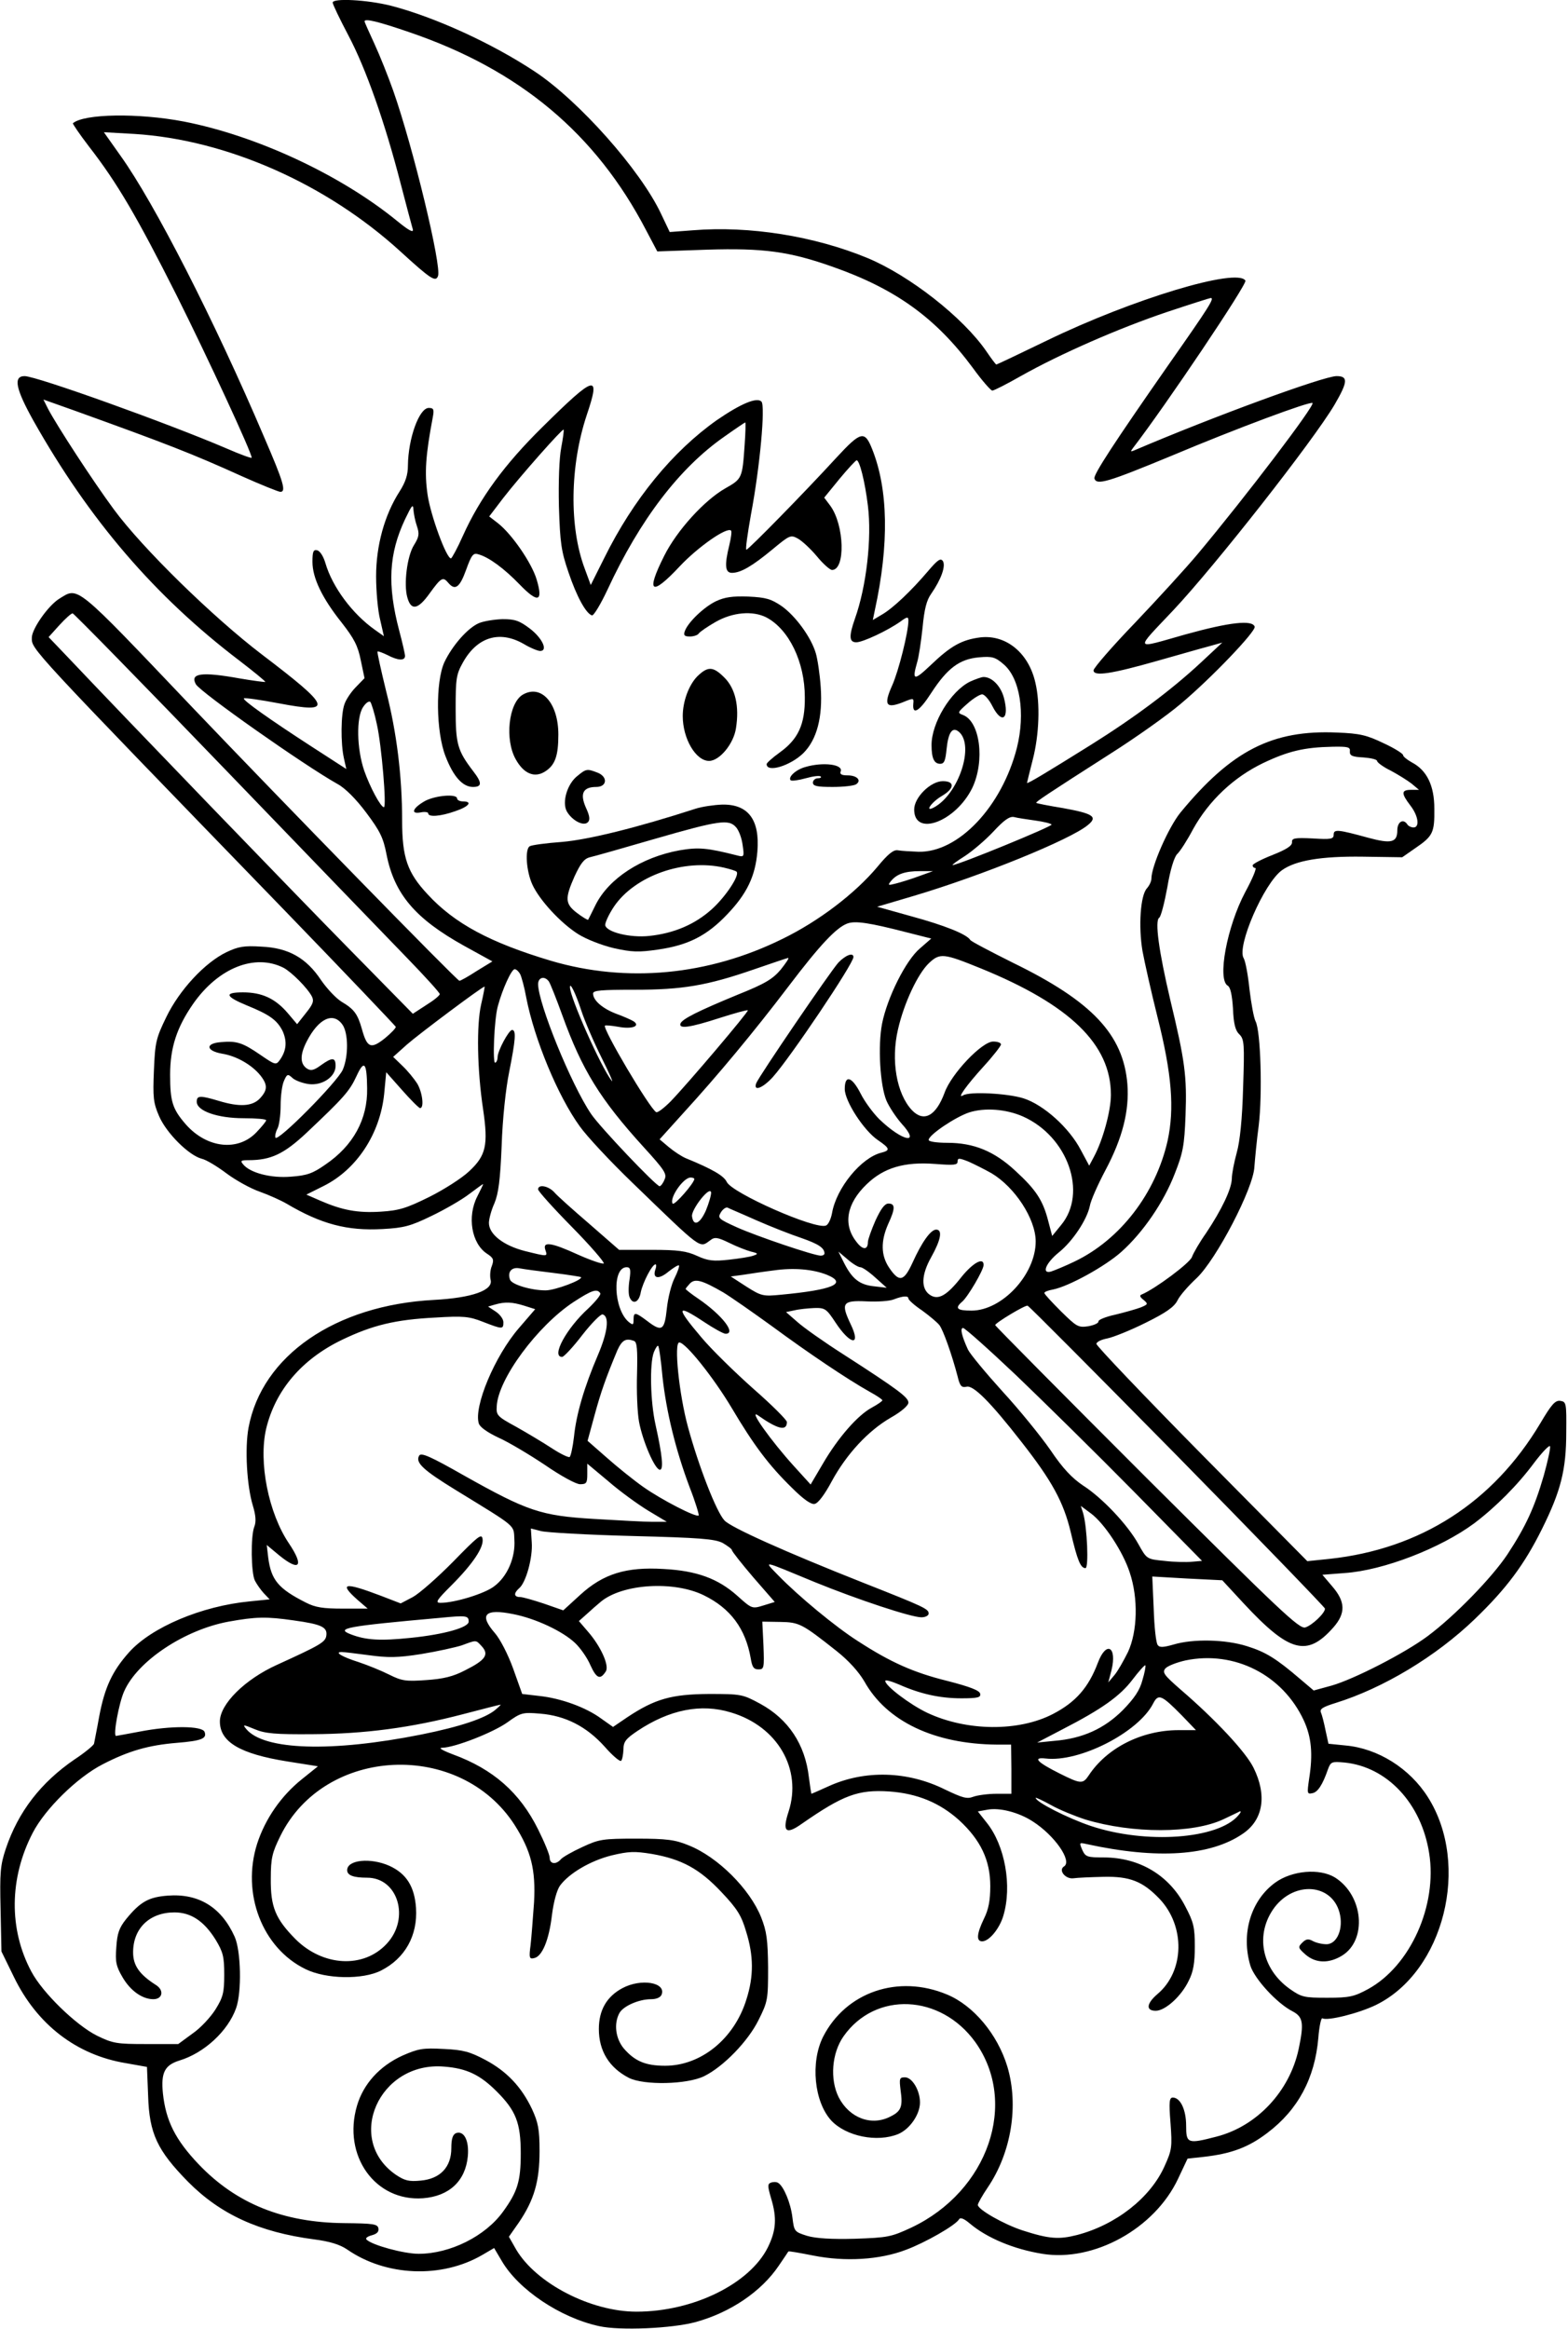 <?xml version="1.0" encoding="UTF-8" standalone="yes"?>
<svg version="1.0" xmlns="http://www.w3.org/2000/svg" width="541.93" height="804.885" viewBox="0 0 542 805" preserveAspectRatio="xMidYMid meet">
  <g transform="translate(0,805) scale(0.1,-0.1)" fill="#000000" stroke="none">
    <path d="M1150 8041 c0 -6 24 -56 54 -113 61 -115 127 -303 181 -513 20 -77
39 -148 42 -158 3 -13 -15 -3 -54 29 -196 160 -486 295 -738 344 -157 30 -345
27 -383 -6 -2 -1 23 -38 56 -81 97 -125 165 -241 302 -513 108 -216 260 -544
260 -562 0 -3 -39 11 -87 32 -203 87 -657 250 -698 250 -40 0 -31 -44 31 -155
193 -342 418 -605 711 -828 51 -39 91 -72 90 -74 -2 -1 -41 4 -88 12 -133 24
-173 18 -152 -20 16 -28 374 -280 490 -345 26 -14 64 -52 99 -99 48 -64 59
-87 70 -144 27 -137 99 -222 268 -316 l98 -54 -54 -33 c-29 -19 -56 -34 -60
-34 -8 0 -618 625 -923 945 -411 432 -393 417 -461 375 -38 -24 -94 -104 -94
-134 0 -41 -19 -21 875 -944 209 -216 381 -397 383 -401 1 -4 -16 -22 -38 -40
-48 -38 -61 -33 -79 32 -15 53 -27 69 -71 95 -19 12 -50 45 -70 74 -51 77
-113 112 -206 116 -61 4 -81 0 -121 -19 -75 -36 -163 -131 -208 -224 -36 -74
-39 -88 -43 -185 -4 -93 -2 -112 18 -158 25 -58 102 -135 147 -147 15 -3 53
-26 85 -50 32 -24 84 -53 116 -64 31 -11 73 -30 92 -41 120 -71 210 -95 333
-88 73 4 96 10 168 45 46 22 105 56 131 76 27 20 48 36 48 34 0 -2 -9 -20 -20
-42 -36 -70 -20 -163 33 -198 23 -15 25 -21 17 -43 -6 -14 -7 -36 -4 -48 9
-36 -65 -62 -196 -69 -341 -18 -595 -193 -641 -442 -13 -71 -6 -200 15 -269
10 -33 12 -56 5 -73 -13 -34 -11 -160 2 -186 6 -12 20 -32 31 -44 l20 -21 -69
-7 c-166 -16 -339 -89 -417 -176 -58 -65 -84 -121 -103 -221 -8 -46 -17 -88
-18 -95 -2 -6 -32 -31 -67 -54 -117 -80 -195 -181 -238 -309 -19 -57 -21 -82
-18 -210 l3 -145 43 -88 c80 -165 217 -270 387 -298 l73 -13 4 -100 c4 -131
32 -189 138 -297 112 -113 246 -174 435 -199 55 -7 90 -18 115 -35 134 -93
326 -101 467 -19 l41 24 26 -44 c58 -100 203 -197 337 -226 72 -16 252 -8 333
14 121 33 228 106 288 195 17 25 32 47 33 49 2 2 40 -5 86 -14 110 -22 230
-15 321 20 67 25 170 84 183 105 4 8 17 3 37 -14 59 -50 152 -89 251 -105 178
-29 388 87 469 259 l33 70 55 6 c98 11 157 34 221 83 106 80 164 189 176 328
3 40 10 71 14 68 17 -10 125 17 185 46 235 115 328 484 180 718 -63 100 -173
169 -285 179 l-59 6 -10 46 c-5 25 -12 53 -16 62 -5 12 6 19 51 33 164 51 346
160 481 290 109 105 171 188 232 311 65 131 84 204 84 335 1 100 0 105 -20
108 -18 3 -31 -12 -70 -78 -163 -273 -414 -434 -728 -468 l-77 -8 -365 369
c-200 203 -364 375 -364 382 0 7 17 15 38 19 20 4 80 28 132 54 71 35 99 55
110 77 8 17 38 51 66 77 68 64 197 311 200 385 2 26 8 91 15 143 13 107 7 327
-11 360 -6 12 -15 61 -21 111 -5 49 -14 97 -20 107 -25 40 70 259 132 304 47
34 136 49 280 47 l136 -2 46 32 c60 41 66 53 65 136 0 80 -26 133 -78 160 -16
9 -30 20 -30 25 0 5 -30 24 -67 41 -58 28 -82 34 -161 37 -224 10 -365 -62
-542 -277 -41 -51 -100 -185 -100 -228 0 -9 -7 -24 -16 -34 -22 -25 -29 -130
-15 -215 7 -38 30 -141 52 -229 50 -198 59 -317 35 -428 -41 -181 -163 -341
-321 -417 -33 -16 -70 -31 -82 -35 -34 -9 -18 30 28 67 47 38 96 112 106 159
3 19 28 75 54 124 59 111 83 205 76 298 -14 171 -122 286 -395 419 -78 39
-145 74 -148 79 -12 20 -90 51 -204 82 l-118 33 125 37 c236 70 543 195 603
245 36 29 19 40 -86 59 -49 8 -90 16 -92 18 -3 3 39 31 258 171 85 54 194 131
241 171 104 87 261 251 256 267 -8 24 -85 16 -240 -27 -180 -51 -176 -59 -42
83 145 154 484 586 558 711 46 79 48 99 7 99 -44 0 -424 -139 -700 -257 -12
-5 -13 -4 -4 8 114 148 396 568 389 579 -28 46 -391 -64 -684 -206 -95 -46
-175 -84 -177 -84 -2 0 -17 20 -34 45 -80 117 -265 262 -411 323 -184 76 -408
112 -604 96 l-80 -6 -30 63 c-71 151 -284 391 -437 492 -148 98 -346 188 -496
227 -83 21 -202 27 -202 11z m264 -102 c382 -130 646 -351 820 -686 l38 -72
171 6 c196 6 285 -6 435 -59 219 -77 357 -177 485 -350 31 -43 62 -78 67 -78
6 0 51 23 100 51 137 77 339 165 502 220 81 27 150 49 153 49 14 0 -5 -30
-146 -231 -189 -271 -260 -380 -256 -393 8 -24 45 -13 265 78 228 96 481 190
489 183 8 -9 -228 -320 -397 -522 -41 -49 -139 -156 -217 -238 -79 -82 -143
-156 -143 -164 0 -22 63 -12 221 33 68 19 147 42 174 49 l50 14 -75 -70 c-100
-93 -228 -189 -380 -284 -149 -93 -220 -136 -220 -131 0 1 9 38 20 81 22 85
26 194 9 265 -23 103 -101 167 -190 157 -64 -8 -102 -29 -171 -95 -59 -56 -66
-55 -48 8 6 19 14 74 19 121 6 64 14 95 30 117 34 49 51 96 40 113 -8 11 -18
4 -52 -36 -57 -67 -120 -127 -158 -149 l-32 -19 7 34 c50 229 46 418 -9 556
-26 66 -39 63 -124 -29 -109 -119 -304 -318 -311 -318 -4 0 4 55 16 123 31
164 50 375 36 389 -16 16 -71 -7 -154 -64 -153 -108 -289 -274 -389 -476 l-47
-94 -21 57 c-54 144 -51 355 7 530 49 145 31 141 -153 -41 -131 -129 -216
-245 -275 -376 -19 -43 -38 -77 -41 -78 -16 -1 -71 150 -81 220 -11 75 -7 136
18 268 5 27 3 32 -14 32 -33 0 -71 -105 -72 -199 0 -32 -8 -57 -29 -90 -52
-81 -81 -187 -81 -293 0 -51 6 -119 14 -150 l13 -57 -31 22 c-78 55 -147 148
-171 230 -7 24 -19 43 -29 45 -13 3 -16 -5 -16 -40 0 -56 34 -126 101 -210 43
-55 56 -80 66 -130 l13 -62 -30 -31 c-16 -16 -34 -43 -39 -58 -13 -34 -14
-137 -2 -189 l8 -36 -116 75 c-150 97 -244 164 -238 169 3 3 57 -5 121 -17
190 -36 183 -15 -59 169 -168 128 -413 367 -512 502 -71 96 -196 288 -227 347
l-16 32 107 -38 c319 -115 407 -149 579 -227 67 -30 127 -54 133 -54 21 0 11
34 -56 189 -172 404 -380 810 -496 972 l-58 82 106 -6 c318 -20 663 -172 920
-407 104 -95 121 -106 129 -84 13 34 -86 445 -155 641 -17 48 -46 121 -65 162
-19 41 -34 75 -34 77 0 11 46 0 154 -37z m1160 -1426 c-8 -117 -9 -118 -67
-151 -72 -41 -167 -145 -211 -233 -65 -129 -45 -142 54 -36 62 66 163 137 177
123 3 -3 0 -25 -6 -50 -17 -69 -15 -96 9 -96 31 0 71 24 140 81 59 49 63 51
87 38 15 -8 44 -35 66 -61 22 -27 46 -48 53 -48 47 0 43 155 -6 222 l-21 28
53 65 c29 35 56 64 59 64 10 1 29 -74 39 -157 14 -112 -5 -279 -45 -391 -21
-60 -20 -81 5 -81 22 0 108 40 153 72 23 17 27 17 27 3 0 -40 -34 -175 -56
-224 -30 -67 -22 -81 35 -59 39 16 40 16 38 -4 -4 -42 21 -27 62 37 56 86 98
117 165 123 45 4 56 1 84 -23 58 -48 77 -170 47 -290 -52 -203 -202 -362 -340
-359 -27 1 -59 3 -71 5 -15 3 -34 -12 -71 -57 -78 -93 -203 -188 -328 -249
-257 -127 -539 -153 -800 -76 -211 63 -334 129 -427 230 -70 75 -88 127 -88
255 0 154 -19 305 -55 446 -18 74 -32 136 -30 138 2 2 17 -4 34 -12 36 -19 61
-21 61 -3 0 6 -9 46 -20 87 -42 159 -36 266 20 385 23 48 28 55 29 34 1 -14 6
-40 12 -57 9 -27 8 -37 -10 -66 -24 -38 -36 -136 -23 -181 13 -47 37 -42 77
14 40 55 46 59 65 36 23 -27 39 -16 61 45 19 53 25 60 43 54 36 -10 89 -49
143 -105 63 -65 81 -59 58 18 -17 57 -85 156 -133 194 l-31 24 48 63 c58 75
205 241 209 237 2 -2 -2 -30 -8 -62 -7 -36 -10 -117 -8 -204 4 -126 8 -154 33
-227 28 -83 60 -142 81 -149 6 -2 30 38 54 89 112 242 249 421 404 529 38 27
71 49 72 49 2 0 1 -35 -2 -77z m-1798 -1120 c285 -296 569 -590 631 -654 62
-64 113 -120 113 -125 0 -5 -21 -22 -47 -38 l-46 -30 -221 225 c-188 191 -763
787 -974 1010 l-64 67 37 41 c21 23 41 41 46 41 4 0 241 -242 525 -537z m527
152 c16 -72 34 -285 24 -285 -11 0 -48 69 -68 126 -26 76 -28 184 -4 220 9 14
20 22 25 18 4 -5 15 -40 23 -79z m3363 -92 c-1 -15 8 -19 47 -21 26 -2 47 -7
47 -12 0 -5 21 -21 48 -34 26 -14 58 -34 72 -45 l25 -21 -27 0 c-35 0 -35 -12
-3 -54 28 -36 33 -76 11 -76 -8 0 -18 5 -21 10 -14 22 -35 10 -35 -20 0 -42
-21 -47 -99 -26 -106 29 -121 31 -121 11 0 -15 -9 -17 -72 -13 -63 3 -73 1
-72 -13 1 -12 -19 -25 -67 -44 -38 -15 -69 -31 -69 -36 0 -5 4 -9 9 -9 6 0
-10 -38 -35 -84 -63 -119 -97 -302 -60 -323 9 -5 15 -32 18 -79 2 -52 8 -76
22 -89 17 -17 18 -33 13 -184 -3 -109 -11 -186 -22 -225 -9 -33 -17 -73 -17
-90 -1 -36 -35 -107 -89 -188 -22 -31 -44 -69 -49 -83 -8 -21 -126 -109 -173
-129 -9 -3 -7 -9 6 -19 16 -14 16 -15 -10 -26 -16 -6 -55 -17 -88 -25 -33 -7
-59 -18 -58 -23 1 -6 -14 -13 -35 -17 -35 -5 -40 -2 -94 51 -32 32 -58 60 -58
64 0 4 13 9 30 12 55 11 180 80 236 130 75 67 147 172 185 271 28 71 33 96 37
201 5 136 -2 188 -53 400 -39 166 -54 273 -38 283 6 4 18 51 28 105 10 61 24
105 34 115 10 9 35 48 55 86 55 99 140 179 241 228 88 42 143 55 241 57 53 1
62 -1 60 -16z m-1088 -239 c29 -4 54 -10 57 -14 4 -6 -323 -140 -342 -140 -4
0 15 14 42 31 26 17 71 55 99 85 37 40 56 53 71 50 11 -3 44 -8 73 -12z m-403
-193 c-27 -10 -63 -21 -79 -25 -27 -7 -28 -6 -16 9 20 24 48 34 100 34 l45 0
-50 -18z m-43 -193 l87 -22 -39 -34 c-49 -41 -113 -170 -131 -260 -15 -77 -7
-213 15 -266 9 -21 32 -56 51 -78 70 -76 6 -65 -76 14 -21 21 -50 60 -64 88
-30 59 -55 67 -55 16 0 -42 66 -144 115 -177 41 -28 43 -35 12 -43 -70 -17
-156 -122 -171 -209 -4 -21 -13 -40 -21 -43 -37 -15 -326 113 -343 151 -10 21
-49 44 -142 82 -14 6 -40 23 -58 38 l-32 27 83 92 c117 128 242 278 362 436
110 145 166 204 204 218 27 10 75 3 203 -30z m258 -125 c309 -126 450 -263
450 -437 0 -56 -28 -157 -58 -213 l-17 -32 -29 54 c-40 77 -129 157 -199 179
-55 17 -186 24 -208 10 -23 -14 11 34 71 100 33 36 60 71 60 76 0 6 -12 10
-27 10 -39 0 -145 -112 -168 -177 -30 -81 -72 -103 -113 -60 -53 57 -73 172
-48 279 21 92 69 193 107 229 38 36 51 34 179 -18z m-691 -4 c-28 -33 -54 -49
-149 -87 -138 -57 -192 -84 -198 -100 -6 -19 32 -14 134 19 53 17 97 29 99 27
4 -4 -208 -254 -267 -315 -23 -23 -45 -40 -50 -37 -24 15 -186 289 -177 299 2
2 23 0 46 -4 47 -9 78 2 53 19 -8 5 -35 17 -60 26 -47 18 -80 46 -80 70 0 11
29 13 143 13 165 0 250 14 412 70 61 21 114 39 119 40 5 0 -7 -17 -25 -40z
m-1719 6 c28 -15 82 -69 98 -99 8 -16 4 -27 -21 -58 l-30 -38 -33 39 c-43 50
-89 71 -154 71 -66 0 -62 -14 13 -45 79 -32 105 -51 124 -89 16 -36 13 -68
-10 -100 -13 -18 -16 -17 -67 18 -61 42 -82 49 -136 44 -55 -4 -53 -30 4 -40
50 -8 103 -39 132 -75 26 -33 25 -51 -2 -80 -26 -27 -70 -30 -142 -8 -64 19
-76 19 -76 -3 0 -32 72 -57 162 -57 43 0 78 -3 78 -7 0 -4 -15 -22 -33 -41
-64 -68 -172 -56 -245 27 -46 53 -54 79 -54 171 0 94 23 164 80 246 87 124
213 174 312 124z m818 -22 c5 -10 15 -47 21 -81 28 -144 109 -340 185 -445 24
-34 106 -122 183 -196 244 -236 230 -225 268 -198 15 12 25 11 66 -9 26 -13
60 -26 75 -30 25 -6 26 -8 8 -14 -10 -4 -48 -10 -84 -14 -54 -6 -73 -4 -110
13 -37 17 -66 21 -157 21 l-113 0 -102 89 c-57 49 -112 98 -122 110 -20 22
-56 29 -56 10 0 -6 52 -64 117 -130 64 -65 113 -122 110 -126 -4 -3 -43 10
-88 30 -94 43 -124 47 -114 17 8 -24 10 -24 -71 -4 -74 19 -124 58 -124 97 0
13 8 44 19 68 14 34 20 79 25 199 3 92 14 196 26 255 22 111 25 145 10 145
-11 0 -50 -72 -50 -94 0 -8 -3 -17 -8 -19 -10 -7 -4 151 9 196 16 59 47 127
58 127 6 0 14 -8 19 -17z m99 -25 c5 -7 26 -60 47 -118 68 -188 130 -289 281
-455 73 -80 81 -93 72 -112 -5 -13 -13 -23 -17 -23 -12 0 -207 205 -237 250
-69 102 -182 380 -183 448 0 24 22 30 37 10z m-234 -80 c-16 -71 -14 -224 7
-363 18 -123 10 -159 -48 -213 -25 -24 -88 -64 -138 -89 -79 -39 -104 -47
-168 -51 -80 -5 -133 5 -209 38 l-48 21 60 30 c114 57 195 180 209 319 l7 74
55 -62 c30 -34 58 -62 62 -62 15 0 8 55 -10 85 -11 17 -33 44 -51 61 l-32 31
48 43 c41 36 260 200 268 200 1 0 -4 -28 -12 -62z m346 -20 c12 -37 44 -111
71 -165 27 -54 42 -89 34 -78 -37 47 -144 288 -144 323 0 19 20 -22 39 -80z
m-825 -50 c20 -29 21 -108 1 -155 -18 -42 -227 -253 -233 -235 -2 6 1 20 7 31
6 11 11 47 11 80 0 33 5 72 12 86 10 23 13 24 29 9 10 -9 35 -18 56 -21 47 -6
93 25 93 63 0 30 -12 30 -51 2 -23 -17 -34 -20 -47 -12 -25 16 -26 47 -2 94
41 80 92 104 124 58z m85 -220 c2 -106 -48 -198 -144 -263 -44 -31 -64 -38
-119 -42 -69 -6 -142 13 -166 43 -10 12 -7 14 19 14 77 0 122 21 200 94 128
121 149 144 173 196 27 59 36 48 37 -42z m2267 -97 c155 -69 224 -264 132
-375 l-31 -38 -14 53 c-18 70 -42 107 -113 172 -73 68 -144 97 -235 97 -36 0
-65 4 -65 10 0 17 92 79 140 95 53 17 127 12 186 -14z m-109 -196 c81 -48 153
-158 153 -236 0 -114 -116 -239 -222 -239 -50 0 -59 8 -32 31 19 16 74 109 74
127 0 28 -37 7 -76 -41 -50 -64 -80 -82 -109 -63 -32 21 -31 69 4 131 33 59
40 95 17 95 -19 0 -50 -44 -82 -115 -30 -65 -46 -68 -81 -16 -28 42 -29 91 -3
150 25 54 25 71 1 71 -13 0 -26 -18 -45 -59 -14 -32 -26 -66 -26 -74 0 -28
-18 -28 -39 0 -48 60 -35 133 35 200 59 57 130 78 236 70 65 -5 78 -4 78 8 0
13 5 13 38 0 20 -9 56 -27 79 -40z m-1027 -20 c0 -14 -70 -94 -75 -85 -12 19
37 90 62 90 7 0 13 -2 13 -5z m40 -109 c-21 -47 -43 -56 -48 -20 -3 23 61 106
66 83 1 -8 -7 -36 -18 -63z m175 -34 c50 -22 119 -49 155 -61 60 -21 79 -34
80 -53 0 -5 -6 -8 -13 -8 -23 0 -221 67 -290 98 -64 29 -67 32 -55 52 7 11 17
18 23 16 5 -3 51 -22 100 -44z m359 -162 c7 0 30 -16 52 -36 l39 -35 -43 5
c-50 5 -76 25 -104 80 l-20 40 32 -27 c17 -15 37 -27 44 -27z m-709 -9 c-10
-31 13 -34 46 -6 18 14 34 24 36 21 2 -2 -4 -21 -15 -43 -11 -21 -23 -68 -27
-106 -8 -76 -17 -82 -69 -42 -40 30 -46 31 -46 4 0 -19 -2 -20 -17 -8 -52 44
-58 189 -7 189 13 0 15 -8 10 -43 -4 -24 -4 -51 0 -60 11 -28 33 -19 39 17 7
33 39 96 51 96 3 0 3 -9 -1 -19z m-350 -11 c49 -6 91 -13 93 -14 9 -9 -89 -46
-122 -46 -50 0 -117 20 -123 37 -10 27 6 45 34 39 16 -3 68 -10 118 -16z m943
-6 c73 -30 22 -52 -158 -69 -62 -6 -68 -5 -120 28 l-54 35 44 6 c25 4 72 11
105 15 69 10 135 4 183 -15z m-358 -61 c25 -15 101 -68 170 -118 125 -92 257
-181 337 -226 24 -13 43 -26 43 -29 0 -3 -16 -14 -36 -25 -49 -26 -117 -104
-169 -193 l-43 -73 -59 65 c-77 85 -158 198 -123 174 68 -48 100 -56 100 -23
0 7 -52 59 -116 115 -64 57 -145 136 -180 178 -89 105 -87 117 11 52 33 -22
66 -40 73 -40 38 0 -11 64 -94 121 -24 16 -44 32 -44 34 0 2 7 10 15 19 18 18
42 11 115 -31z m-425 -3 c3 -5 -16 -28 -41 -52 -76 -69 -130 -168 -91 -168 6
0 38 34 70 76 32 41 64 73 70 71 24 -7 18 -60 -16 -140 -48 -112 -75 -205 -83
-283 -4 -35 -11 -67 -15 -70 -5 -2 -32 11 -61 30 -29 19 -84 52 -123 74 -66
36 -70 40 -68 71 4 94 141 279 266 361 63 41 81 47 92 30z m1065 -18 c0 -5 21
-24 48 -42 26 -19 52 -41 59 -50 13 -16 44 -104 63 -177 8 -34 14 -40 31 -36
23 6 81 -51 190 -191 105 -134 145 -207 170 -311 23 -98 34 -125 51 -125 12 0
6 142 -8 190 l-8 25 35 -26 c47 -35 111 -133 134 -204 30 -89 27 -204 -6 -275
-15 -30 -35 -66 -47 -80 l-21 -25 11 42 c20 82 -18 103 -47 26 -32 -85 -76
-136 -155 -177 -119 -62 -299 -60 -435 4 -59 28 -145 93 -145 110 0 5 21 -1
47 -12 74 -33 142 -48 216 -48 57 0 68 3 65 16 -2 11 -35 24 -113 44 -117 29
-196 64 -310 138 -77 49 -205 155 -275 227 -51 53 -61 54 128 -24 145 -59 331
-121 367 -121 14 0 25 6 25 13 0 16 -15 23 -225 106 -268 106 -460 192 -481
216 -28 30 -89 187 -126 323 -31 114 -49 292 -30 292 22 0 119 -122 181 -226
77 -130 129 -199 209 -277 39 -39 66 -58 78 -55 12 2 35 33 59 78 51 94 126
175 204 220 37 21 61 42 61 52 0 18 -34 44 -225 167 -66 42 -138 93 -159 112
l-39 34 29 6 c16 4 47 7 69 8 37 1 42 -3 73 -50 52 -79 90 -83 52 -5 -34 72
-28 82 55 78 39 -2 81 1 95 7 31 12 50 13 50 3z m-1328 -25 l38 -12 -56 -65
c-84 -97 -157 -272 -139 -330 4 -13 30 -31 68 -49 34 -15 106 -58 160 -94 55
-38 108 -67 122 -67 22 0 25 4 25 35 l0 36 73 -61 c39 -34 101 -79 137 -101
l65 -39 -50 0 c-27 0 -118 5 -202 10 -184 11 -230 27 -449 150 -116 66 -148
80 -155 69 -14 -24 12 -49 126 -119 215 -132 200 -119 203 -172 4 -61 -24
-127 -70 -161 -32 -25 -136 -57 -185 -57 -20 0 -14 9 37 60 74 74 113 132 108
161 -3 20 -16 9 -101 -78 -55 -56 -118 -111 -140 -123 l-42 -22 -70 27 c-124
47 -145 44 -80 -14 l36 -31 -86 0 c-68 0 -95 4 -128 21 -95 48 -120 78 -130
156 l-5 43 42 -35 c72 -59 88 -39 35 40 -71 105 -106 281 -79 397 32 133 123
240 262 307 106 51 185 70 323 77 97 6 117 4 165 -15 67 -26 70 -26 70 -1 0
11 -12 27 -27 37 l-26 17 24 7 c35 10 59 9 101 -4z m2258 -520 c280 -285 510
-523 510 -527 0 -16 -45 -58 -68 -65 -21 -6 -85 55 -548 516 -288 288 -524
526 -524 529 1 8 104 70 112 67 5 -1 237 -235 518 -520z m-557 279 c94 -90
278 -271 407 -402 l235 -239 -35 -3 c-19 -2 -62 -1 -95 3 -61 6 -61 6 -90 58
-37 67 -126 161 -192 203 -37 25 -69 58 -112 122 -34 49 -108 140 -166 203
-57 63 -111 128 -119 144 -22 48 -28 75 -17 75 6 0 89 -74 184 -164z m-1321
119 c10 -4 12 -30 10 -113 -2 -60 1 -135 7 -167 13 -68 55 -165 72 -165 13 0
9 47 -15 155 -18 80 -21 211 -6 251 6 15 13 25 15 22 3 -2 10 -51 15 -107 13
-119 45 -252 94 -382 20 -51 33 -95 31 -97 -8 -8 -130 55 -192 99 -34 24 -91
70 -127 102 l-65 57 24 88 c22 81 39 129 79 225 16 35 29 43 58 32z m3144
-466 c-32 -110 -62 -175 -125 -271 -53 -80 -182 -213 -276 -283 -79 -59 -255
-149 -332 -171 l-62 -17 -46 39 c-84 72 -120 94 -184 114 -75 24 -187 26 -254
6 -35 -10 -49 -11 -55 -2 -6 6 -12 62 -14 124 l-5 113 121 -7 121 -6 74 -80
c158 -170 219 -186 310 -83 43 49 42 89 -4 142 l-34 40 77 6 c134 9 332 86
448 172 74 56 150 132 207 209 28 37 53 63 55 57 2 -6 -8 -52 -22 -102z
m-3151 -208 c235 -6 285 -10 313 -24 17 -10 32 -21 32 -25 0 -4 33 -46 74 -94
l74 -85 -39 -12 c-39 -12 -40 -12 -90 33 -67 60 -141 87 -255 93 -130 8 -209
-17 -288 -89 l-59 -54 -66 23 c-36 12 -74 23 -83 23 -22 0 -23 13 -4 30 24 19
48 107 44 159 l-3 48 35 -9 c19 -5 161 -13 315 -17z m248 -205 c92 -45 144
-115 162 -218 5 -30 10 -38 27 -38 19 0 20 5 17 83 l-4 82 61 -1 c67 -1 76 -6
195 -100 43 -34 77 -72 97 -106 77 -138 242 -216 457 -218 l50 0 1 -85 0 -85
-52 0 c-29 0 -65 -5 -79 -10 -23 -9 -38 -4 -99 25 -129 64 -277 68 -402 11
-31 -14 -58 -26 -59 -26 -1 0 -5 26 -9 57 -13 114 -71 201 -168 254 -61 33
-66 34 -178 34 -129 -1 -186 -17 -281 -80 l-50 -34 -41 29 c-53 39 -139 70
-213 78 l-60 7 -31 87 c-18 50 -45 102 -63 123 -56 64 -36 86 63 66 77 -15
171 -59 214 -100 18 -17 42 -51 53 -77 21 -46 34 -51 53 -21 13 20 -18 88 -63
139 l-30 35 27 24 c15 14 37 33 49 43 75 62 252 73 356 22z m-813 -91 c0 -20
-83 -44 -200 -56 -106 -11 -155 -8 -207 12 -55 21 -17 28 307 57 92 9 100 8
100 -13z m-603 4 c94 -13 115 -23 111 -52 -3 -23 -21 -33 -170 -101 -111 -50
-198 -136 -198 -196 0 -71 70 -112 232 -138 l107 -17 -56 -45 c-71 -57 -126
-136 -154 -222 -55 -172 17 -361 167 -434 71 -35 198 -37 261 -5 83 42 127
121 121 216 -5 74 -33 119 -92 146 -65 29 -146 21 -146 -15 0 -18 22 -26 69
-26 107 0 149 -141 68 -228 -80 -87 -221 -79 -316 16 -69 70 -86 111 -85 209
0 71 5 90 33 147 153 311 621 332 810 38 57 -90 73 -154 67 -267 -4 -55 -9
-122 -12 -148 -6 -44 -4 -49 12 -45 28 5 52 63 62 150 6 46 17 86 28 101 32
43 106 86 178 104 59 14 79 15 140 5 102 -18 164 -51 240 -132 54 -57 69 -81
85 -136 26 -83 27 -154 1 -235 -42 -136 -157 -229 -281 -229 -68 0 -105 16
-143 60 -28 34 -35 85 -15 122 13 24 67 48 109 48 19 0 33 6 37 16 16 42 -71
57 -136 22 -54 -29 -81 -76 -81 -141 0 -76 36 -134 104 -169 52 -26 201 -23
260 6 67 33 152 121 188 194 32 64 33 71 33 182 -1 96 -5 125 -24 173 -39 98
-150 209 -251 249 -46 19 -75 23 -180 23 -117 0 -129 -2 -187 -29 -35 -16 -68
-35 -74 -42 -17 -20 -39 -17 -39 5 0 10 -18 54 -40 98 -63 127 -155 208 -294
259 -37 14 -52 23 -38 23 45 1 177 53 226 88 47 34 53 35 113 30 87 -7 160
-44 223 -114 27 -31 53 -53 57 -49 4 4 7 21 8 39 0 27 8 37 48 64 111 74 220
96 324 64 161 -48 246 -196 199 -342 -23 -70 -10 -82 45 -43 144 100 195 119
303 112 97 -7 174 -39 241 -99 75 -69 108 -139 108 -228 0 -50 -6 -81 -22
-113 -25 -52 -27 -78 -6 -78 24 0 60 44 73 88 31 103 6 244 -58 323 l-30 38
33 6 c42 8 108 -9 156 -40 77 -49 138 -138 109 -156 -21 -13 5 -45 33 -41 13
2 60 4 104 5 91 2 135 -16 192 -75 91 -95 88 -252 -7 -331 -37 -32 -40 -57 -5
-57 33 0 89 51 114 104 16 31 21 62 21 118 0 67 -4 84 -33 139 -55 107 -158
169 -282 169 -57 0 -63 2 -74 26 -11 26 -11 26 16 20 243 -53 427 -41 539 36
71 48 84 133 37 228 -27 55 -133 168 -253 271 -56 49 -63 58 -52 72 8 9 39 21
70 28 169 35 336 -50 409 -208 26 -57 32 -115 18 -202 -7 -49 -7 -53 11 -49
19 3 36 30 54 82 10 27 13 28 58 24 147 -15 265 -141 292 -313 29 -181 -65
-390 -211 -470 -48 -26 -64 -30 -141 -30 -80 0 -89 2 -129 30 -99 70 -122 191
-53 283 70 91 197 81 224 -18 15 -55 -8 -110 -45 -110 -15 0 -36 5 -47 11 -16
9 -24 7 -37 -6 -15 -15 -14 -18 12 -41 35 -30 80 -31 125 -4 89 54 75 209 -24
271 -53 32 -148 24 -206 -18 -84 -61 -119 -176 -86 -287 14 -45 91 -130 146
-158 36 -19 40 -40 21 -130 -31 -146 -144 -267 -284 -303 -100 -26 -105 -24
-105 38 0 55 -20 97 -46 97 -12 0 -14 -14 -8 -88 6 -83 5 -93 -21 -150 -49
-109 -168 -202 -302 -237 -63 -16 -96 -14 -189 16 -64 21 -154 72 -154 88 0 5
15 32 34 60 82 121 108 284 68 418 -34 112 -117 211 -208 249 -169 71 -350 9
-429 -146 -44 -88 -31 -224 28 -289 51 -55 159 -77 232 -47 40 17 75 68 75
109 0 42 -27 87 -52 87 -19 0 -20 -4 -15 -45 8 -56 2 -72 -34 -90 -66 -35
-143 -6 -180 66 -31 62 -24 153 17 211 110 156 335 146 455 -20 150 -210 45
-515 -220 -641 -71 -33 -82 -35 -196 -39 -81 -2 -134 1 -165 10 -44 14 -45 15
-51 64 -6 50 -30 107 -49 119 -6 4 -17 4 -25 1 -12 -4 -12 -12 0 -53 21 -69
18 -112 -11 -171 -63 -126 -258 -222 -454 -222 -158 0 -347 98 -416 215 l-25
44 35 50 c52 77 71 141 71 246 0 76 -5 99 -26 145 -37 78 -88 131 -161 170
-53 28 -76 35 -144 38 -73 4 -88 1 -143 -23 -79 -36 -135 -98 -157 -173 -51
-173 63 -332 228 -320 91 7 147 60 155 145 5 54 -13 90 -41 80 -11 -5 -16 -19
-16 -52 0 -65 -38 -106 -106 -112 -40 -4 -55 0 -84 19 -180 122 -60 394 165
375 78 -6 124 -28 182 -86 66 -66 83 -108 83 -214 0 -96 -11 -132 -61 -201
-61 -85 -183 -146 -292 -146 -51 0 -161 30 -180 49 -5 5 3 11 18 15 18 5 25
12 23 24 -3 15 -18 17 -118 18 -211 2 -373 67 -503 203 -81 85 -114 151 -124
246 -7 71 6 97 57 113 86 26 168 102 196 181 20 56 17 198 -5 247 -46 102
-124 150 -231 142 -66 -5 -95 -21 -144 -81 -24 -30 -31 -49 -34 -97 -4 -51 -1
-66 22 -105 27 -46 68 -75 106 -75 32 0 38 31 9 49 -58 37 -79 68 -79 113 0
83 57 138 143 138 57 0 102 -30 142 -94 26 -43 30 -59 30 -121 0 -62 -4 -78
-30 -120 -17 -27 -52 -65 -80 -84 l-49 -36 -111 0 c-101 0 -115 2 -170 29 -72
36 -188 148 -227 222 -78 146 -76 323 5 479 43 83 154 192 242 237 89 46 158
66 256 74 86 7 105 15 96 38 -8 21 -116 22 -224 1 -43 -8 -80 -15 -82 -15 -11
0 10 114 28 154 46 105 209 213 361 241 95 17 130 18 227 4z m649 -90 c25 -28
12 -47 -58 -82 -42 -22 -76 -30 -135 -34 -70 -5 -84 -3 -128 19 -28 14 -75 33
-105 43 -57 18 -86 35 -59 35 7 0 50 -5 94 -11 66 -9 99 -9 181 4 55 9 118 23
140 30 52 19 48 20 70 -4z m2283 -116 c-9 -35 -28 -63 -68 -104 -64 -64 -139
-98 -236 -106 l-60 -6 88 46 c136 70 199 115 242 172 22 29 42 51 44 49 2 -2
-2 -25 -10 -51z m136 -122 l49 -51 -60 0 c-127 0 -248 -61 -311 -157 -20 -30
-28 -29 -100 7 -78 39 -95 57 -49 52 117 -14 321 90 372 190 18 35 29 30 99
-41z m-2373 19 c-35 -29 -121 -58 -255 -85 -310 -62 -545 -55 -606 19 -13 16
-11 16 30 -1 36 -15 71 -18 199 -17 181 1 340 22 520 69 69 18 127 33 130 33
3 1 -5 -7 -18 -18z m2040 -379 c163 -49 371 -49 477 1 25 12 51 24 56 27 6 2
4 -4 -4 -13 -69 -83 -320 -101 -511 -37 -80 27 -190 83 -190 97 0 2 24 -9 53
-25 28 -16 82 -38 119 -50z"/>
    <path d="M2475 5972 c-42 -20 -98 -74 -108 -104 -5 -14 -1 -18 18 -18 13 0 27
5 30 10 4 6 30 24 58 40 59 34 129 40 176 16 78 -41 133 -154 133 -276 1 -94
-23 -145 -87 -191 -25 -18 -45 -36 -45 -40 0 -31 82 -6 127 38 47 47 67 125
60 227 -3 45 -11 98 -17 118 -16 55 -70 129 -118 163 -37 25 -54 30 -115 33
-55 2 -82 -2 -112 -16z"/>
    <path d="M1655 5896 c-39 -17 -92 -78 -119 -135 -31 -68 -29 -241 4 -325 27
-70 59 -106 95 -106 31 0 32 14 1 54 -55 72 -61 94 -61 216 0 104 2 119 25
160 49 88 126 112 209 65 23 -14 50 -25 58 -25 28 0 8 44 -35 77 -37 28 -52
33 -95 33 -29 -1 -66 -7 -82 -14z"/>
    <path d="M2410 5712 c-29 -30 -50 -86 -50 -137 0 -78 45 -155 91 -155 36 0 85
59 93 113 12 76 -2 137 -40 175 -39 39 -57 40 -94 4z"/>
    <path d="M3353 5694 c-67 -33 -133 -143 -133 -219 0 -46 9 -65 30 -65 14 0 18
11 22 51 6 58 20 78 42 60 56 -46 0 -216 -86 -262 -34 -18 -8 19 28 40 44 26
45 51 3 51 -42 0 -99 -56 -99 -98 0 -96 144 -42 201 75 44 93 27 230 -33 252
-19 7 -18 9 16 39 20 18 43 32 51 32 8 0 24 -18 35 -40 33 -65 60 -46 40 29
-11 40 -41 71 -70 71 -8 0 -29 -8 -47 -16z"/>
    <path d="M1807 5649 c-49 -29 -63 -156 -24 -224 28 -50 65 -65 102 -41 34 22
45 54 45 127 0 109 -59 175 -123 138z"/>
    <path d="M2784 5399 c-33 -9 -61 -35 -51 -46 4 -3 27 0 52 7 25 7 48 10 52 6
3 -3 -1 -6 -10 -6 -9 0 -17 -7 -17 -15 0 -12 14 -15 68 -15 37 0 73 4 81 9 20
13 4 31 -29 31 -21 0 -28 4 -24 14 9 24 -61 33 -122 15z"/>
    <path d="M1997 5369 c-36 -27 -55 -91 -38 -123 18 -32 58 -53 73 -38 8 8 7 21
-7 51 -21 48 -10 71 36 71 38 0 41 36 3 50 -34 13 -38 13 -67 -11z"/>
    <path d="M1470 5282 c-43 -24 -53 -47 -16 -40 14 3 26 1 26 -3 0 -14 42 -11
93 7 48 16 62 34 27 34 -11 0 -20 5 -20 10 0 17 -73 11 -110 -8z"/>
    <path d="M2405 5255 c-204 -66 -370 -107 -462 -115 -56 -4 -106 -11 -112 -15
-17 -10 -12 -86 9 -132 24 -53 97 -133 159 -172 27 -17 80 -38 122 -48 63 -14
86 -15 154 -5 104 15 169 48 239 122 68 71 97 132 104 217 9 110 -32 164 -122
162 -28 -1 -69 -7 -91 -14z m139 -64 c10 -11 20 -38 23 -62 6 -40 5 -42 -18
-36 -106 27 -135 29 -200 18 -132 -24 -244 -97 -290 -188 -13 -27 -25 -50 -26
-52 -1 -2 -18 8 -38 23 -42 32 -43 50 -9 127 21 45 33 61 53 66 14 3 116 32
226 64 222 64 254 68 279 40z m-41 -140 c21 -5 41 -11 43 -14 12 -12 -39 -88
-86 -130 -58 -52 -130 -83 -216 -92 -66 -7 -147 13 -152 37 -1 8 12 37 30 64
72 107 242 167 381 135z"/>
    <path d="M2898 4723 c-28 -31 -274 -392 -284 -417 -11 -30 23 -17 58 22 60 67
278 391 278 414 0 17 -27 7 -52 -19z"/>
  </g>
</svg>